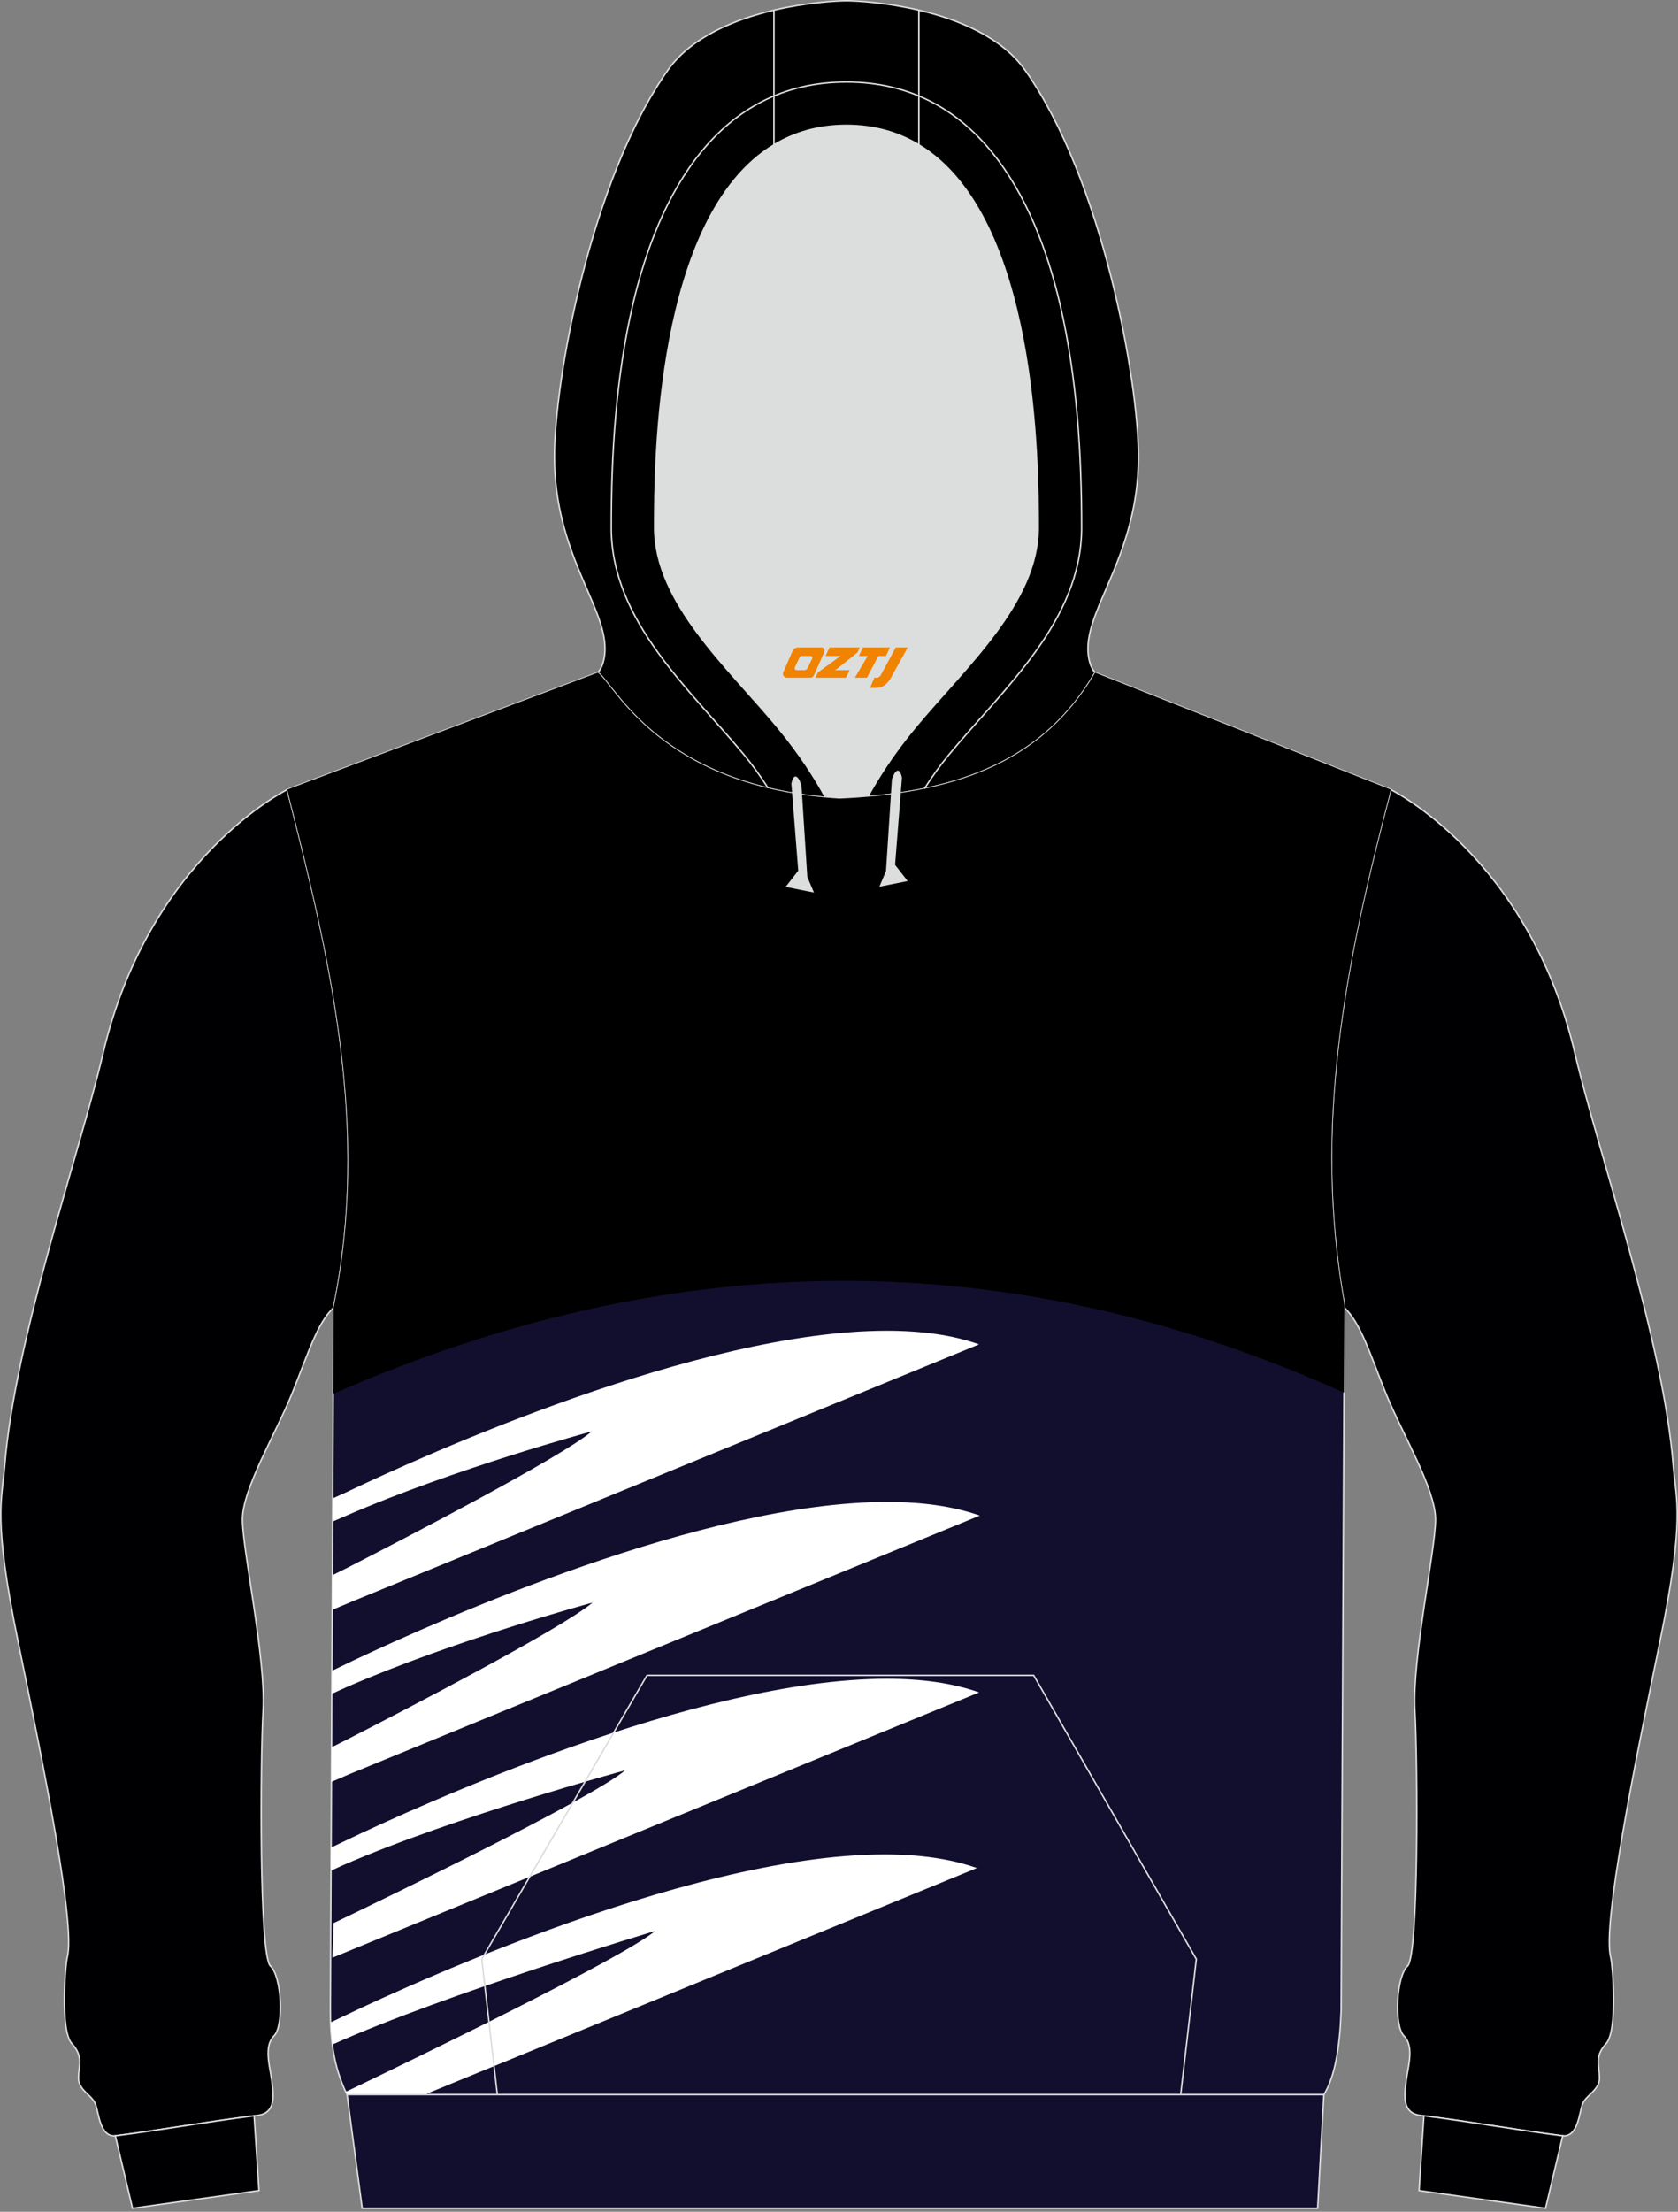 <?xml version="1.0" encoding="utf-8"?>
<!-- Generator: Adobe Illustrator 22.0.0, SVG Export Plug-In . SVG Version: 6.00 Build 0)  -->
<svg xmlns="http://www.w3.org/2000/svg" xmlns:xlink="http://www.w3.org/1999/xlink" version="1.1" id="图层_1" x="0px" y="0px" width="378px" height="498px" viewBox="0 0 378 498" enable-background="new 0 0 378 498" xml:space="preserve">
<rect x="0" y="0" width="378" height="498" fill="#808080" stroke="none"/>
<g>
	<path fill="#DCDDDD" d="M201.38,178.74L201.38,178.74l-0.46,0.06L201.38,178.74L201.38,178.74z M195.48,179.39   c-2.09,0.18-4.2,0.32-6.34,0.41c-1.09-0.07-2.14-0.15-3.19-0.24c-2.27-4.19-5.74-9.7-10.8-15.81   c-11.12-13.42-27.68-28.01-27.68-44.92c0-14.42,0.19-70.13,26.88-86.22c4.61-2.78,10-4.38,16.32-4.38s11.71,1.61,16.32,4.38   c26.69,16.09,26.88,71.8,26.88,86.22c0,16.91-16.56,31.49-27.68,44.92C201.2,169.78,197.76,175.22,195.48,179.39L195.48,179.39z    M185.94,179.56c-0.35-0.03-0.69-0.06-1.03-0.1C185.24,179.49,185.59,179.53,185.94,179.56L185.94,179.56z M184.33,179.4   c-1.48-0.16-2.91-0.35-4.31-0.56v0.01C181.42,179.05,182.86,179.24,184.33,179.4z"/>
	<path fill="#000002" stroke="#DCDDDD" stroke-width="0.335" stroke-miterlimit="22.926" d="M373.9,369.75   c-5.74,27.97-12.99,63.76-11.05,71.03c0.42,1.57,1.63,16.45-1.05,19.36c-2.68,2.9-1.51,4.93-1.49,7.71   c0.02,2.78-2.99,3.83-3.8,5.85c-0.81,2.03-0.99,7.64-4.63,7.19c-9.56-1.19-20.19-3.13-31.96-4.6c-4.28-0.53-3.51-4.91-3.14-7.87   s1.86-7.65-0.49-9.98c-2.34-2.33-1.74-13.49,0.79-15.78c2.53-2.29,2.29-46.06,1.64-57.61c-0.65-11.55,4.61-35.93,4.65-42.86   c0.04-6.93-7.6-19.55-11.19-28.48c-3.59-8.93-5.63-15.76-9.35-19.31v-0.58c-7.24-40.07,0.02-76.55,10.45-116.04   c0,0,31.12,15.23,41.47,59.3c5.38,22.9,19.91,64.29,22.19,93.03C377.57,337.79,379.64,341.78,373.9,369.75z"/>
	<path fill="#000002" stroke="#DCDDDD" stroke-width="0.335" stroke-miterlimit="22.926" d="M348.16,497.22l-28.49-3.99   l1.08-16.84c11.44,1.46,21.8,3.33,31.14,4.5c0.05,0.01,0.09,0.01,0.14,0.01l0,0l0,0L348.16,497.22z"/>
	<path fill="#000002" stroke="#DCDDDD" stroke-width="0.335" stroke-miterlimit="22.926" d="M4.1,369.75   c5.74,27.97,12.99,63.76,11.04,71.03c-0.42,1.57-1.63,16.45,1.05,19.36c2.68,2.9,1.51,4.93,1.49,7.71s2.99,3.83,3.8,5.85   c0.81,2.03,0.99,7.64,4.63,7.19c9.56-1.19,20.19-3.13,31.96-4.6c4.28-0.53,3.51-4.91,3.14-7.87s-1.86-7.65,0.49-9.98   c2.34-2.33,1.74-13.49-0.79-15.78c-2.53-2.29-2.29-46.06-1.64-57.61s-4.61-35.93-4.65-42.86s7.6-19.55,11.19-28.48   c3.59-8.93,5.63-15.76,9.35-19.31c8.37-40.32-0.7-78.63-10.45-116.62c0,0-31.11,15.23-41.47,59.3   c-5.38,22.9-19.91,64.29-22.19,93.03C0.44,337.79-1.64,341.78,4.1,369.75z"/>
	<path fill="#000002" stroke="#DCDDDD" stroke-width="0.335" stroke-miterlimit="22.926" d="M29.85,497.22l28.49-3.99l-1.09-16.84   c-11.44,1.46-21.8,3.33-31.13,4.5c-0.05,0.01-0.09,0.01-0.14,0.01l0,0l0,0L29.85,497.22z"/>
	<path stroke="#DCDDDD" stroke-width="0.335" stroke-miterlimit="22.926" d="M206.99,2.28c8.74,2.05,18.61,6,23.92,13.51   c17.44,24.69,25.55,69.83,25.55,87c0,21.56-11.38,33.43-11.38,43.24c0,3.85,1.55,5.36,1.62,5.42   c-11.26,19.49-29.87,26.1-51.21,27.95c2.27-4.17,5.71-9.62,10.7-15.64c11.12-13.42,27.68-28.01,27.68-44.92   c0-14.42-0.19-70.13-26.88-86.22L206.99,2.28L206.99,2.28z M174.36,32.61c-26.69,16.09-26.88,71.8-26.88,86.22   c0,16.91,16.56,31.49,27.68,44.92c5.06,6.1,8.52,11.61,10.8,15.81c-37.92-3.45-47.6-25.56-51.3-28.11c0,0,1.62-1.49,1.62-5.42   c0-9.81-11.38-21.68-11.38-43.24c0-17.17,8.11-62.31,25.55-87c5.3-7.51,15.18-11.46,23.92-13.51L174.36,32.61L174.36,32.61z"/>
	<path stroke="#DCDDDD" stroke-width="0.335" stroke-miterlimit="22.926" d="M206.99,2.28v30.33c-4.61-2.78-10-4.38-16.32-4.38   c-6.32,0-11.71,1.61-16.32,4.38V2.28c7.44-1.74,14.06-2.11,16.32-2.11C192.93,0.17,199.55,0.53,206.99,2.28z"/>
	<path fill="#120E2E" stroke="#DCDDDD" stroke-width="0.335" stroke-miterlimit="22.926" d="M64.7,177.77l69.95-26.33   c3.81,2.62,13.91,25.89,54.49,28.36c23.96-1.09,45.19-6.96,57.55-28.36l66.61,26.33c-10.43,39.49-17.68,75.97-10.45,116.04   l-0.74,158.97c-0.3,8.19-1.4,14.86-3.89,18.85H78.18c-3.13-6.33-3.78-12.82-3.76-19.22c0.01-4.1,0.03-8.21,0.05-12.31l0.68-145.71   C83.52,254.08,74.46,215.77,64.7,177.77z"/>
	<g>
		<path fill="#000001" d="M75.06,313.84c76.66-33.65,152.56-34.1,227.7-0.28l0.09-19.74c-7.24-40.07,0.02-76.55,10.45-116.04    l-66.61-26.33c-12.36,21.4-33.59,27.28-57.55,28.36c-40.57-2.46-50.68-25.73-54.49-28.36L64.7,177.78    c9.75,37.99,18.82,76.3,10.45,116.62L75.06,313.84z"/>
		<path fill="#FFFFFF" d="M95.6,471.64l124.46-51.03c-6.03-2.14-13.08-3.07-20.79-3.07l0,0c-45.56,0-113.7,32.41-124.8,37.84    c0.06,1.66,0.18,3.31,0.4,4.97c25.56-11.47,72.69-25.56,72.69-25.56l0,0c-7.21,6.05-54.29,28.83-69.68,36.21    c0.1,0.21,0.2,0.42,0.31,0.64H95.6z"/>
		<path fill="#FFFFFF" d="M74.56,421.21c1.54-0.71,2.67-1.22,2.84-1.3c25.29-10.98,63.43-21.3,63.43-21.3l0,0    c-7.78,6.54-56.19,29.84-65.68,34.39c-0.09,2.6-0.19,5.2-0.28,7.8l145.7-59.74c-6.03-2.14-13.08-3.07-20.79-3.07l0,0    c-42.86,0-105.72,28.68-122.25,36.6l-2.96,1.42L74.56,421.21z"/>
		<path fill="#FFFFFF" d="M74.66,401.21l3.95-1.7l142.1-58.26c-6.03-2.14-13.08-3.07-20.79-3.07l0,0    c-41.38-0.03-100.63,26.42-120.29,35.68c-0.45,0.21-2.42,1.16-4.85,2.34l-0.02,5.18c1.76-0.81,3.07-1.41,3.24-1.48    c24.54-10.69,55.49-19.06,55.49-19.06l0,0c-7.02,5.9-42.18,24.11-55.06,30.7c-0.31,0.16-1.86,0.94-3.73,1.88L74.66,401.21z"/>
		<path fill="#FFFFFF" d="M74.93,342.6l3.09-1.34c24.5-10.65,55.3-18.97,55.3-18.97l0,0c-6.99,5.87-41.87,23.95-54.89,30.62    c-0.32,0.16-1.8,0.9-3.56,1.77l-0.04,7.8l4.93-2.06l140.79-57.72c-6.03-2.14-13.08-3.07-20.79-3.07l0,0    c-42.48,0-104.61,28.18-121.8,36.39c-0.26,0.12-1.46,0.66-3.02,1.36L74.93,342.6z"/>
	</g>
	<path fill="#DCDDDD" stroke="#DCDDDD" stroke-width="0.335" stroke-miterlimit="22.926" d="M203.01,175.12l-1.55,19.67l2.71,3.48   l-5.8,1.16l1.38-3.26l1.33-20.66C201.08,175.51,202.3,171.68,203.01,175.12z"/>
	<path fill="#DCDDDD" stroke="#DCDDDD" stroke-width="0.335" stroke-miterlimit="22.926" d="M178.44,176.44l1.55,19.66l-2.71,3.48   l5.8,1.16l-1.38-3.26l-1.33-20.66C180.38,176.82,179.16,173,178.44,176.44z"/>
	<polygon fill="#120E2E" stroke="#DCDDDD" stroke-width="0.335" stroke-miterlimit="22.926" points="78.19,471.63 298.22,471.63    296.82,497.22 81.59,497.22  "/>
	<path fill="none" stroke="#DCDDDD" stroke-width="0.335" stroke-miterlimit="22.926" d="M173.03,177.45   c-1.76-2.75-3.61-5.32-5.4-7.48c-12.34-14.9-29.93-30.19-29.93-51.14c0-16.8,1.04-33.88,4.86-50.29   c5.77-24.74,19.2-50.07,48.11-50.07 M208.23,177.59c1.79-2.8,3.67-5.42,5.49-7.62c12.34-14.9,29.93-30.19,29.93-51.14   c0-16.8-1.04-33.88-4.86-50.29c-5.77-24.74-19.2-50.07-48.11-50.07"/>
	<polyline fill="none" stroke="#DCDDDD" stroke-width="0.335" stroke-miterlimit="22.926" points="112.03,471.63 108.52,441.12    145.75,377.22 232.86,377.22 269.49,441.12 265.97,471.63  "/>
	
</g>
<g>
	<path fill="#F08300" d="M201.78,145.79l-3.4,6.3c-0.2,0.3-0.5,0.5-0.8,0.5h-0.6l-1,2.3h1.2c2,0.1,3.2-1.5,3.9-3L204.48,145.79h-2.5L201.78,145.79z"/>
	<polygon fill="#F08300" points="194.58,145.79 ,200.48,145.79 ,199.58,147.69 ,197.88,147.69 ,195.28,152.59 ,192.58,152.59 ,195.48,147.69 ,193.48,147.69 ,194.38,145.79"/>
	<polygon fill="#F08300" points="188.58,150.89 ,188.08,150.89 ,188.58,150.59 ,193.18,146.89 ,193.68,145.79 ,186.88,145.79 ,186.58,146.39 ,185.98,147.69 ,188.78,147.69 ,189.38,147.69 ,184.28,151.39    ,183.68,152.59 ,190.28,152.59 ,190.58,152.59 ,191.38,150.89"/>
	<path fill="#F08300" d="M185.08,145.79H179.78C179.28,145.79,178.78,146.09,178.58,146.49L176.48,151.29C176.18,151.89,176.58,152.59,177.28,152.59h5.2c0.4,0,0.7-0.2,0.9-0.6L185.68,146.79C185.88,146.29,185.58,145.79,185.08,145.79z M182.98,148.29L181.88,150.49C181.68,150.79,181.38,150.89,181.28,150.89l-1.8,0C179.28,150.89,178.88,150.79,179.08,150.19l1-2.1c0.1-0.3,0.4-0.4,0.7-0.4h1.9   C182.88,147.69,183.08,147.99,182.98,148.29z"/>
</g>
</svg>